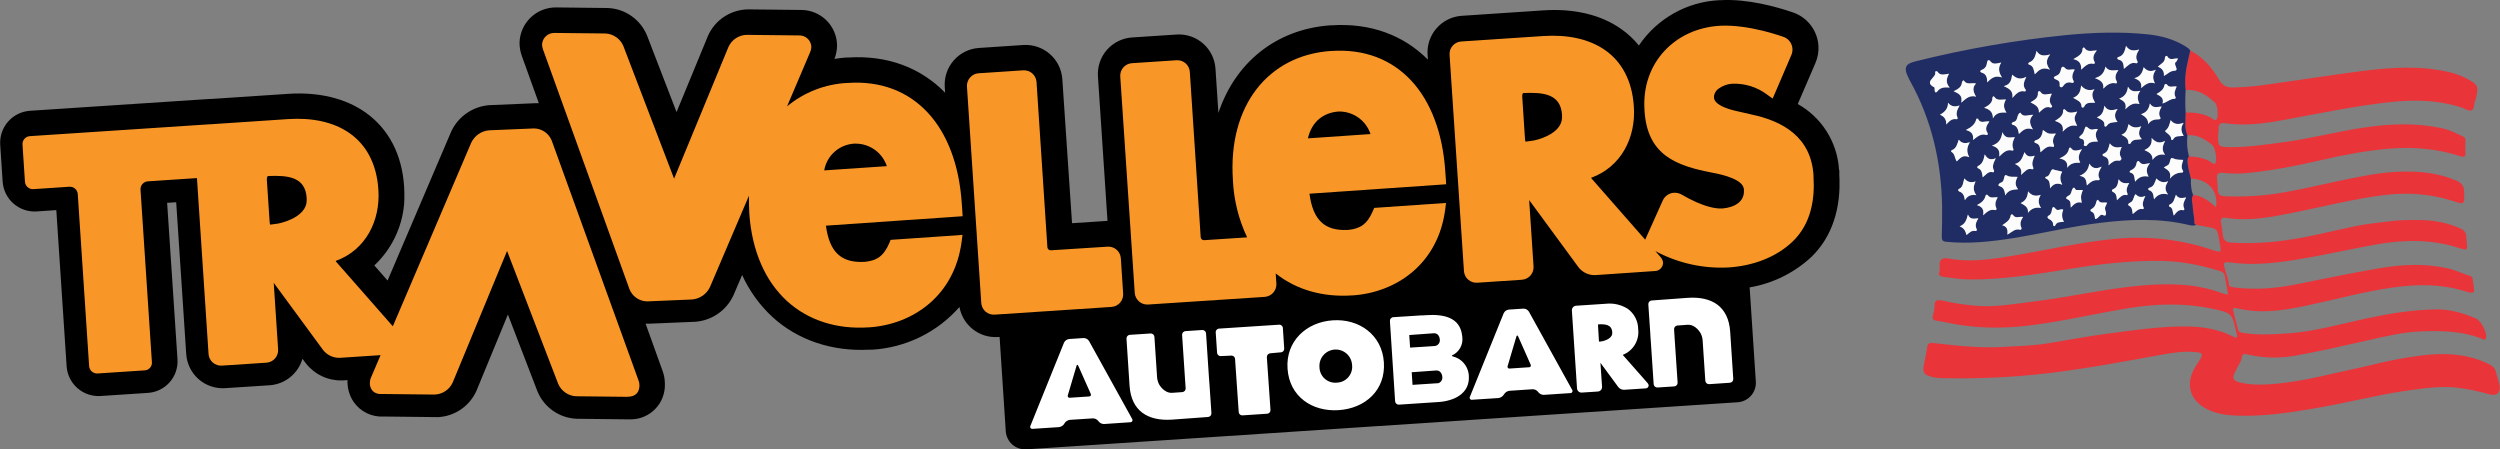 <svg width="690" height="124" viewBox="0 0 690 124" fill="none" xmlns="http://www.w3.org/2000/svg">
<rect x="0" y="0" width="690" height="124" fill="#808080" stroke="none"/>
<g clip-path="url(#clip0_1524_56322)">
<path d="M507.55 46.92V46.58C507.285 42.892 506.107 39.328 504.122 36.209C502.137 33.09 499.408 30.513 496.18 28.71L501.05 17.42C501.702 15.904 501.99 14.257 501.89 12.61C501.751 10.503 500.976 8.488 499.668 6.831C498.359 5.174 496.578 3.953 494.56 3.33C490.44 1.93 482.4 -0.37 474.9 0.05H474.58C470.153 0.257 465.836 1.495 461.972 3.668C458.109 5.84 454.807 8.885 452.33 12.56C450.914 10.803 449.254 9.257 447.4 7.97C441.89 4.09 434.55 2.32 426.14 2.85L403.37 4.37C400.71 4.562 398.234 5.798 396.481 7.808C394.728 9.817 393.84 12.438 394.01 15.1L394.1 16.46C387.41 9.73 378.28 6.28 367.51 6.99H367.12C352.12 8.08 340.88 17.35 336.28 31.17L335.47 18.93C335.293 16.263 334.065 13.775 332.055 12.012C330.045 10.25 327.418 9.357 324.75 9.53L312.42 10.34C309.754 10.522 307.268 11.754 305.508 13.765C303.748 15.776 302.857 18.403 303.03 21.07L305.67 60.96L295.88 61.6L293.2 21.81C293.008 19.148 291.773 16.669 289.764 14.911C287.756 13.153 285.135 12.258 282.47 12.42L270.12 13.24C267.459 13.432 264.982 14.668 263.228 16.677C261.473 18.687 260.582 21.308 260.75 23.97L260.86 25.6C254.19 18.74 245.02 15.2 234.18 15.87H233.99H233.57C232.46 15.95 231.37 16.09 230.31 16.26C230.765 15.092 231.009 13.853 231.03 12.6C231.017 9.988 229.972 7.487 228.124 5.643C226.275 3.798 223.772 2.758 221.16 2.75L206.64 2.59H206.42C204.086 2.628 201.811 3.332 199.863 4.618C197.914 5.904 196.373 7.719 195.42 9.85L186.73 30.93L178.63 9.93L178.55 9.73C177.655 7.577 176.163 5.724 174.249 4.392C172.335 3.059 170.08 2.302 167.75 2.21L153.5 2.05C150.874 2.02 148.341 3.025 146.449 4.848C144.557 6.67 143.458 9.164 143.39 11.79V11.9C143.401 13.122 143.621 14.332 144.04 15.48L148.72 28.48C148.58 28.48 148.45 28.48 148.31 28.48H147.9L135.21 29.02H135.05C132.815 29.191 130.665 29.952 128.82 31.226C126.975 32.499 125.502 34.24 124.55 36.27L106.97 77.43L103.31 73.26C108.046 68.82 110.977 62.788 111.54 56.32C111.7 54.32 111.54 51.53 111.54 51.53C110.97 42.63 107.26 35.53 100.81 30.99C95.26 27.11 87.92 25.35 79.56 25.9L58.49 27.3H58.05L8.22 30.58C5.924 30.75 3.784 31.809 2.258 33.533C0.732 35.258 -0.06 37.51 0.05 39.81L0.73 50.1C0.877 52.429 1.94 54.605 3.686 56.153C5.432 57.701 7.721 58.494 10.05 58.36L15.54 57.99L18.39 101.12C18.557 103.444 19.635 105.608 21.39 107.14C23.146 108.672 25.435 109.448 27.76 109.3L40.76 108.44C41.919 108.377 43.054 108.083 44.099 107.575C45.143 107.067 46.075 106.356 46.841 105.484C47.606 104.611 48.19 103.594 48.557 102.493C48.925 101.391 49.069 100.228 48.98 99.07C48.91 97.99 46.9 67.61 46.13 55.98L48.63 55.82L51.4 97.74C51.58 100.409 52.812 102.898 54.826 104.659C56.84 106.419 59.471 107.308 62.14 107.13L74.47 106.33C76.536 106.177 78.506 105.396 80.114 104.091C81.723 102.786 82.894 101.02 83.47 99.03L84.47 100.34C85.659 101.842 87.182 103.046 88.918 103.855C90.654 104.664 92.555 105.056 94.47 105H94.57L95.91 104.91C95.817 107.038 96.406 109.14 97.59 110.91C98.518 112.254 99.779 113.334 101.25 114.043C102.721 114.753 104.351 115.069 105.98 114.96L120.31 115.12H120.55C120.717 115.13 120.884 115.13 121.05 115.12C123.28 114.979 125.428 114.233 127.266 112.963C129.103 111.692 130.56 109.946 131.48 107.91L140.18 86.81L148.28 107.87L148.36 108.07C149.257 110.221 150.75 112.072 152.663 113.402C154.577 114.733 156.831 115.488 159.16 115.58L173.39 115.74H174.33C176.835 115.669 179.209 114.607 180.931 112.786C182.652 110.965 183.58 108.535 183.51 106.03C183.519 104.768 183.298 103.514 182.86 102.33L178.18 89.33H178.6H179.41L191.79 88.81H191.88C194.123 88.647 196.281 87.888 198.132 86.612C199.983 85.335 201.46 83.588 202.41 81.55L204.83 75.9C206.824 80.291 209.677 84.239 213.22 87.51C220.17 93.87 229.65 97.06 239.95 96.51H240.76C245.348 96.229 249.834 95.043 253.962 93.022C258.089 91 261.776 88.182 264.81 84.73C265.251 87.165 266.569 89.353 268.516 90.881C270.462 92.409 272.901 93.17 275.37 93.02H275.89L277.59 119.02C277.685 120.438 278.339 121.761 279.407 122.698C280.475 123.635 281.872 124.111 283.29 124.02L479.61 111.02C481.028 110.925 482.351 110.272 483.288 109.203C484.225 108.135 484.701 106.738 484.61 105.32L482.9 79.32C489.328 78.229 495.293 75.269 500.05 70.81C505.57 65.4 508.2 57.61 507.65 48.24C507.65 48.13 507.65 48.01 507.65 47.89V47.57C507.65 47.35 507.65 47.13 507.65 46.91" fill="black"/>
<path d="M305.71 68.08L290.08 69.08C289.96 69.092 289.838 69.081 289.722 69.045C289.606 69.01 289.499 68.952 289.406 68.875C289.313 68.798 289.236 68.703 289.18 68.595C289.124 68.488 289.09 68.371 289.08 68.25L286.08 22.63C286.018 21.717 285.598 20.866 284.91 20.262C284.222 19.659 283.323 19.352 282.41 19.41L270.1 20.22C269.186 20.284 268.335 20.707 267.732 21.396C267.128 22.086 266.822 22.986 266.88 23.9L270.83 83.63C270.892 84.542 271.313 85.392 272.001 85.994C272.689 86.596 273.588 86.9 274.5 86.84L306.78 84.71C307.692 84.648 308.542 84.227 309.144 83.539C309.746 82.851 310.05 81.952 309.99 81.04L309.35 71.27C309.288 70.365 308.871 69.521 308.189 68.924C307.506 68.326 306.615 68.022 305.71 68.08Z" fill="#F89728"/>
<path d="M500.53 48.81C500.525 48.757 500.525 48.703 500.53 48.65C500.534 48.607 500.534 48.563 500.53 48.52V48.43C499.88 37.83 492.09 33.43 483.37 31.59L479.3 30.66C476.42 30.01 473.05 28.81 473.05 26.81C473.069 26.317 473.21 25.837 473.459 25.411C473.709 24.985 474.059 24.628 474.48 24.37C475.531 23.63 476.767 23.194 478.05 23.11H478.1C481.56 22.968 484.962 24.028 487.73 26.11L489.25 27.21L489.99 25.5L494.39 15.24C494.611 14.753 494.724 14.225 494.724 13.691C494.723 13.157 494.608 12.629 494.387 12.143C494.165 11.657 493.842 11.224 493.438 10.873C493.035 10.523 492.562 10.262 492.05 10.11C491.99 10.11 482.68 6.67 474.72 7.11C462.37 7.8 453.03 17.32 453.88 30.3C453.873 30.346 453.873 30.393 453.88 30.44C454.6 42.83 462.61 45.73 472.53 47.65C476.02 48.28 481.12 49.65 481.32 52.24C481.298 52.335 481.298 52.434 481.32 52.53C481.51 55.6 478.84 57.21 475.52 57.53C473.23 57.72 470.4 56.77 468.15 55.78C466.821 55.184 465.526 54.517 464.27 53.78C463.587 53.357 462.791 53.155 461.99 53.2C461.32 53.25 460.677 53.482 460.131 53.872C459.584 54.261 459.155 54.793 458.89 55.41L454.07 66.15L442.93 53.45L439.24 49.24C439.18 49.18 439.19 49.12 439.15 49.07C447.44 46.07 451.55 37.96 450.94 29.37C450.48 22.24 447.56 17.02 443.03 13.85C438.5 10.68 432.55 9.52 426.03 9.94L403.3 11.45C402.847 11.479 402.405 11.597 401.998 11.798C401.591 11.998 401.228 12.277 400.929 12.617C400.63 12.958 400.401 13.355 400.255 13.784C400.11 14.214 400.05 14.668 400.08 15.12L404.05 74.81C404.079 75.263 404.197 75.707 404.398 76.114C404.599 76.522 404.879 76.885 405.221 77.184C405.563 77.484 405.96 77.712 406.391 77.858C406.822 78.003 407.276 78.061 407.73 78.03L420.04 77.21C420.953 77.148 421.804 76.728 422.407 76.04C423.011 75.352 423.317 74.453 423.26 73.54L422.05 55.22L435.7 73.81C436.244 74.497 436.942 75.047 437.737 75.415C438.533 75.783 439.404 75.96 440.28 75.93L456.67 74.81C457.279 74.813 457.865 74.577 458.303 74.152C458.74 73.728 458.994 73.149 459.01 72.54C458.958 71.934 458.705 71.364 458.29 70.92L456.88 69.3C463.109 72.645 470.14 74.206 477.2 73.81C483.55 73.37 490.1 71.19 494.89 66.54C499.85 61.69 500.92 55.01 500.53 48.81ZM431.05 33.19C430.22 37.47 423.35 38.78 423.32 38.78C422.53 38.91 421.62 39.03 421.04 39.1C420.956 38.82 420.906 38.532 420.89 38.24L420.13 26.59C420.097 26.32 420.153 26.046 420.29 25.81C420.4 25.67 420.41 25.69 420.4 25.68C425.9 25.45 430.73 25.85 431.12 31.68C431.151 32.184 431.128 32.691 431.05 33.19Z" fill="#F89728"/>
<path d="M265.6 58.27L265.44 56.02C264.02 34.95 252.33 21.64 233.99 22.89H233.83C227.738 23.196 221.91 25.47 217.22 29.37L223.61 14.37C223.81 13.912 223.919 13.419 223.93 12.92C223.897 12.07 223.533 11.267 222.917 10.681C222.301 10.095 221.481 9.772 220.63 9.78L206.1 9.62C205.027 9.64 203.982 9.966 203.087 10.559C202.193 11.152 201.486 11.989 201.05 12.97L186.05 49.31L172.05 12.71C171.635 11.715 170.944 10.859 170.058 10.244C169.172 9.629 168.128 9.281 167.05 9.24L153.05 9.09C152.179 9.062 151.332 9.377 150.689 9.965C150.047 10.554 149.659 11.37 149.61 12.24C149.61 12.701 149.692 13.158 149.85 13.59L173.73 79.81C174.113 80.778 174.77 81.613 175.621 82.212C176.472 82.811 177.48 83.147 178.52 83.18H178.67L190.95 82.66C192.014 82.583 193.039 82.223 193.917 81.619C194.796 81.014 195.498 80.186 195.95 79.22L206.71 54.02C206.71 55.5 206.71 57.02 206.8 58.59C206.8 58.69 206.8 58.77 206.8 58.83C207.53 69.47 211.33 77.71 217.22 83.09C223.11 88.47 231.03 90.93 239.71 90.35H239.88C251.88 89.55 263.5 81.72 265.43 66.53L265.65 64.83L245.8 66.2L245.48 67.02C243.87 70.76 241.98 71.96 238.56 72.28H238.42C232.17 72.55 228.94 69.62 227.95 62.28L265.69 59.68L265.6 58.27ZM185.05 51.03L185.56 50.83L185.05 51.03ZM227.48 47.03C227.825 45.02 228.849 43.189 230.382 41.844C231.914 40.499 233.863 39.721 235.9 39.64H236.2C238.1 39.648 239.95 40.253 241.487 41.37C243.025 42.486 244.173 44.056 244.77 45.86L227.48 47.03Z" fill="#F89728"/>
<path d="M399.05 49.45L398.89 47.2C397.47 26.13 385.78 12.82 367.45 14.07H367.29C350.13 15.24 338.85 29.07 340.29 49.75C340.29 49.86 340.29 49.93 340.29 49.99C340.572 55.37 341.903 60.642 344.21 65.51L332.34 66.29C332.106 66.306 331.874 66.23 331.696 66.076C331.518 65.922 331.408 65.704 331.39 65.47L328.39 19.84C328.361 19.389 328.243 18.948 328.043 18.542C327.843 18.137 327.565 17.774 327.226 17.476C326.886 17.178 326.49 16.95 326.062 16.805C325.634 16.66 325.181 16.6 324.73 16.63L312.41 17.44C311.958 17.469 311.515 17.587 311.108 17.788C310.702 17.988 310.338 18.267 310.039 18.608C309.74 18.948 309.511 19.345 309.366 19.774C309.22 20.204 309.16 20.657 309.19 21.11L313.19 80.84C313.254 81.751 313.676 82.6 314.364 83.201C315.051 83.803 315.949 84.108 316.86 84.05L349.05 81.94C349.964 81.878 350.816 81.458 351.421 80.77C352.026 80.083 352.335 79.184 352.28 78.27L352.09 75.46C357.81 80.02 365.17 82.07 373.17 81.53H373.32C385.32 80.74 396.95 72.9 398.89 57.71L399.1 56.01L379.27 57.38L378.94 58.18C377.33 61.92 375.44 63.12 372.05 63.46H371.88C365.62 63.74 362.39 60.78 361.41 53.46L399.14 50.86L399.05 49.45ZM360.98 38.19C362.07 33.51 365.25 31.12 369.39 30.78C371.341 30.723 373.259 31.297 374.857 32.418C376.455 33.539 377.649 35.146 378.26 37L360.98 38.19Z" fill="#F89728"/>
<path d="M152.28 38.81C151.895 37.845 151.237 37.012 150.386 36.416C149.535 35.819 148.529 35.483 147.49 35.45H147.34L135.05 35.96C133.985 36.038 132.96 36.399 132.081 37.005C131.202 37.612 130.501 38.442 130.05 39.41L108.42 90.06L96.42 76.39L92.72 72.19C92.72 72.13 92.72 72.07 92.65 72.02C100.93 69.02 105.03 60.92 104.43 52.31C103.97 45.17 101.04 39.96 96.52 36.78C92 33.6 86.03 32.44 79.52 32.87L58.23 34.29H58.05L8.21 37.58C7.639 37.626 7.108 37.895 6.734 38.33C6.36 38.764 6.171 39.328 6.21 39.9L6.89 50.2C6.939 50.77 7.209 51.299 7.642 51.673C8.076 52.047 8.639 52.236 9.21 52.2L19.15 51.54C19.721 51.501 20.284 51.69 20.717 52.065C21.149 52.439 21.416 52.969 21.46 53.54L24.6 101.08C24.654 101.648 24.925 102.174 25.357 102.547C25.79 102.92 26.35 103.111 26.92 103.08L39.92 102.22C40.207 102.208 40.488 102.137 40.746 102.012C41.005 101.887 41.235 101.71 41.422 101.493C41.61 101.276 41.751 101.022 41.836 100.748C41.922 100.474 41.95 100.185 41.92 99.9C41.83 98.57 38.78 52.36 38.78 52.36C38.742 51.789 38.93 51.226 39.305 50.793C39.679 50.361 40.209 50.093 40.78 50.05L54.36 49.15L57.56 97.7C57.59 98.153 57.71 98.595 57.911 99.001C58.113 99.407 58.393 99.77 58.734 100.068C59.076 100.366 59.474 100.594 59.903 100.739C60.333 100.883 60.788 100.941 61.24 100.91L73.55 100.1C74.46 100.038 75.309 99.619 75.911 98.933C76.512 98.247 76.818 97.35 76.76 96.44L75.55 78.06L89.2 96.64C89.746 97.325 90.444 97.874 91.239 98.242C92.034 98.61 92.904 98.787 93.78 98.76L105.04 98.02L102.42 104.15C101.57 105.96 102.21 108.95 105.42 108.74L119.95 108.9C121.012 108.866 122.044 108.535 122.927 107.944C123.811 107.354 124.512 106.528 124.95 105.56L139.95 69.26L154.05 105.91C154.469 106.902 155.162 107.754 156.047 108.367C156.932 108.98 157.974 109.328 159.05 109.37L173.05 109.52C175.59 109.52 176.46 108.19 176.49 106.38C176.492 105.915 176.407 105.454 176.24 105.02L152.28 38.81ZM84.58 56.1C83.74 60.39 76.87 61.69 76.84 61.69C76.04 61.82 75.15 61.94 74.56 62.01C74.477 61.727 74.426 61.435 74.41 61.14L73.64 49.5C73.613 49.229 73.672 48.956 73.81 48.72C73.91 48.59 73.92 48.61 73.92 48.59C79.42 48.35 84.25 48.77 84.64 54.59C84.667 55.087 84.647 55.586 84.58 56.08V56.1ZM140.41 67.81L140.92 67.62L140.41 67.81Z" fill="#F89728"/>
<path d="M421.97 86C421.813 85.747 421.593 85.539 421.332 85.395C421.071 85.252 420.778 85.178 420.48 85.18L416.41 85.45C416.113 85.486 415.829 85.596 415.586 85.771C415.343 85.946 415.148 86.179 415.02 86.45L405.72 109.45C405.656 109.548 405.623 109.663 405.625 109.78C405.627 109.897 405.665 110.011 405.733 110.106C405.802 110.201 405.897 110.274 406.007 110.314C406.117 110.354 406.237 110.359 406.35 110.33L413.59 109.86C413.899 109.816 414.194 109.703 414.454 109.53C414.713 109.357 414.931 109.128 415.09 108.86C415.249 108.589 415.467 108.358 415.729 108.184C415.991 108.011 416.289 107.9 416.6 107.86L422.99 107.43C423.294 107.423 423.595 107.491 423.867 107.627C424.139 107.763 424.373 107.963 424.55 108.21C424.726 108.452 424.958 108.649 425.226 108.783C425.494 108.917 425.791 108.984 426.09 108.98L433.34 108.5C433.462 108.516 433.586 108.494 433.695 108.437C433.804 108.38 433.893 108.291 433.95 108.182C434.007 108.073 434.028 107.949 434.012 107.827C433.996 107.705 433.943 107.591 433.86 107.5L421.97 86ZM422.04 101.36L416.63 101.72C416.546 101.733 416.459 101.723 416.379 101.692C416.3 101.661 416.229 101.609 416.176 101.542C416.122 101.475 416.087 101.396 416.074 101.311C416.06 101.227 416.07 101.14 416.1 101.06L418.52 92.89C418.63 92.5 418.86 92.49 419.03 92.89L422.48 100.69C422.514 100.762 422.529 100.841 422.524 100.921C422.519 101 422.493 101.077 422.45 101.144C422.408 101.211 422.348 101.266 422.278 101.304C422.208 101.341 422.13 101.361 422.05 101.36H422.04Z" fill="white"/>
<path d="M333.66 104.03L332.87 92.03C332.864 91.897 332.831 91.766 332.773 91.646C332.716 91.526 332.635 91.418 332.535 91.33C332.435 91.241 332.319 91.174 332.193 91.131C332.066 91.088 331.933 91.07 331.8 91.08L327.2 91.39C327.067 91.397 326.936 91.432 326.816 91.49C326.697 91.549 326.59 91.631 326.502 91.732C326.415 91.832 326.348 91.95 326.306 92.076C326.265 92.203 326.249 92.337 326.26 92.47L327.07 104.68C327.13 105.61 327.24 107.14 327.24 107.14C327.251 107.272 327.235 107.405 327.194 107.531C327.153 107.658 327.088 107.774 327.001 107.875C326.914 107.975 326.809 108.058 326.69 108.117C326.571 108.176 326.442 108.211 326.31 108.22L323.53 108.42C321.24 108.57 319.9 106.07 319.9 106.07C319.604 105.483 319.421 104.845 319.36 104.19L318.62 92.98C318.612 92.848 318.578 92.718 318.52 92.599C318.462 92.48 318.381 92.374 318.282 92.286C318.182 92.199 318.066 92.132 317.94 92.09C317.815 92.047 317.682 92.031 317.55 92.04L311.84 92.41C311.708 92.419 311.58 92.454 311.462 92.512C311.344 92.571 311.239 92.652 311.152 92.752C311.066 92.851 311 92.967 310.959 93.092C310.917 93.217 310.9 93.349 310.91 93.48L311.76 106.48C312.22 113.39 316.76 116.25 323.42 115.82C327.11 115.57 333.42 115.09 333.42 115.09C333.553 115.081 333.683 115.046 333.803 114.986C333.922 114.926 334.028 114.843 334.115 114.741C334.202 114.64 334.267 114.522 334.307 114.394C334.348 114.267 334.362 114.133 334.35 114L333.81 106C333.76 105.48 333.71 104.58 333.66 104.03Z" fill="white"/>
<path d="M477.53 91.55C477.07 84.62 472.53 81.76 465.87 82.2C462.17 82.45 455.87 82.93 455.87 82.93C455.737 82.939 455.606 82.974 455.487 83.034C455.368 83.094 455.261 83.177 455.175 83.279C455.088 83.38 455.023 83.498 454.982 83.626C454.942 83.753 454.927 83.887 454.94 84.02L455.48 92.02C455.48 92.57 455.58 93.47 455.61 94.02L456.41 106.02C456.428 106.284 456.549 106.529 456.748 106.704C456.947 106.878 457.206 106.966 457.47 106.95L462.08 106.65C462.212 106.642 462.342 106.609 462.461 106.55C462.58 106.492 462.686 106.411 462.774 106.312C462.861 106.212 462.928 106.096 462.97 105.971C463.012 105.845 463.029 105.712 463.02 105.58L462.2 93.36L462.05 90.91C462.04 90.779 462.057 90.647 462.098 90.522C462.14 90.397 462.206 90.281 462.292 90.182C462.379 90.082 462.484 90.001 462.602 89.942C462.72 89.884 462.848 89.849 462.98 89.84C462.98 89.84 464.6 89.71 465.75 89.64C468.05 89.48 469.38 92 469.38 92C469.684 92.581 469.868 93.217 469.92 93.87L470.67 105.09C470.677 105.221 470.711 105.35 470.768 105.468C470.826 105.587 470.906 105.693 471.005 105.78C471.103 105.867 471.218 105.934 471.342 105.977C471.467 106.02 471.598 106.038 471.73 106.03L477.44 105.64C477.572 105.632 477.702 105.599 477.821 105.54C477.94 105.482 478.046 105.401 478.134 105.302C478.221 105.202 478.288 105.086 478.33 104.961C478.372 104.835 478.389 104.702 478.38 104.57L477.53 91.55Z" fill="white"/>
<path d="M352.95 89.62L336.54 90.69C336.4 90.689 336.261 90.718 336.133 90.774C336.005 90.831 335.89 90.914 335.795 91.017C335.701 91.121 335.629 91.243 335.586 91.376C335.542 91.51 335.526 91.65 335.54 91.79L335.91 97.28C335.91 97.418 335.938 97.555 335.993 97.682C336.048 97.809 336.129 97.923 336.231 98.017C336.332 98.111 336.452 98.183 336.583 98.228C336.714 98.273 336.852 98.291 336.99 98.28L339.8 98.15C339.938 98.139 340.077 98.157 340.207 98.202C340.338 98.247 340.458 98.319 340.56 98.413C340.661 98.507 340.742 98.621 340.797 98.748C340.852 98.875 340.881 99.012 340.88 99.15L341.88 113.64C341.88 113.778 341.908 113.915 341.963 114.042C342.018 114.169 342.099 114.283 342.201 114.377C342.302 114.471 342.422 114.543 342.553 114.588C342.684 114.633 342.822 114.651 342.96 114.64L349.7 114.19C349.835 114.184 349.968 114.15 350.089 114.092C350.211 114.033 350.319 113.95 350.408 113.848C350.497 113.746 350.564 113.627 350.606 113.499C350.647 113.37 350.662 113.235 350.65 113.1L349.65 98.62C349.642 98.481 349.662 98.341 349.707 98.21C349.753 98.078 349.825 97.956 349.918 97.852C350.011 97.748 350.123 97.664 350.249 97.603C350.375 97.543 350.511 97.508 350.65 97.5L353.44 97.25C353.579 97.251 353.717 97.222 353.845 97.166C353.972 97.11 354.087 97.029 354.181 96.926C354.275 96.823 354.347 96.702 354.392 96.57C354.436 96.438 354.453 96.299 354.44 96.16L354.08 90.66C354.087 90.514 354.062 90.368 354.007 90.232C353.951 90.096 353.866 89.975 353.759 89.876C353.651 89.776 353.522 89.702 353.383 89.658C353.243 89.614 353.095 89.601 352.95 89.62Z" fill="white"/>
<path d="M367.84 88.41C360.53 88.89 354.84 94.19 355.36 101.74C355.87 109.45 362.14 113.68 369.47 113.2C376.8 112.72 382.47 107.69 381.95 99.98C381.45 92.43 375.13 87.91 367.84 88.41ZM368.96 105.61C368.356 105.67 367.746 105.603 367.169 105.413C366.592 105.224 366.061 104.916 365.61 104.509C365.159 104.102 364.798 103.606 364.55 103.052C364.302 102.497 364.173 101.897 364.17 101.29C364.129 100.698 364.206 100.104 364.395 99.542C364.584 98.98 364.882 98.461 365.272 98.014C365.662 97.567 366.137 97.202 366.668 96.939C367.2 96.675 367.778 96.519 368.369 96.48C368.961 96.441 369.555 96.518 370.117 96.709C370.679 96.899 371.197 97.198 371.643 97.589C372.089 97.98 372.453 98.455 372.715 98.987C372.977 99.52 373.132 100.098 373.17 100.69C373.247 101.295 373.197 101.91 373.022 102.494C372.847 103.078 372.552 103.62 372.155 104.083C371.759 104.546 371.27 104.922 370.719 105.185C370.169 105.448 369.57 105.593 368.96 105.61Z" fill="white"/>
<path d="M300.57 94.12C300.412 93.866 300.191 93.657 299.928 93.513C299.665 93.369 299.37 93.296 299.07 93.3L295.07 93.57C294.772 93.606 294.487 93.716 294.242 93.891C293.997 94.066 293.801 94.299 293.67 94.57L284.41 117.49C284.35 117.587 284.321 117.7 284.325 117.813C284.328 117.927 284.366 118.038 284.432 118.13C284.498 118.223 284.59 118.295 284.696 118.335C284.803 118.376 284.919 118.385 285.03 118.36L292.25 117.89C292.556 117.852 292.85 117.747 293.111 117.583C293.372 117.419 293.594 117.199 293.76 116.94V116.88C293.922 116.616 294.139 116.39 294.396 116.217C294.653 116.044 294.944 115.93 295.25 115.88L301.63 115.47C301.931 115.466 302.228 115.535 302.496 115.671C302.764 115.806 302.996 116.005 303.17 116.25C303.345 116.494 303.577 116.693 303.845 116.828C304.113 116.964 304.41 117.033 304.71 117.03L311.94 116.54C312.053 116.549 312.166 116.525 312.266 116.471C312.366 116.418 312.448 116.337 312.503 116.237C312.558 116.138 312.583 116.025 312.575 115.912C312.568 115.799 312.528 115.691 312.46 115.6L300.57 94.12ZM300.64 109.42L295.24 109.78C295.157 109.792 295.072 109.782 294.993 109.751C294.914 109.72 294.845 109.67 294.792 109.604C294.739 109.539 294.703 109.461 294.689 109.378C294.674 109.295 294.682 109.209 294.71 109.13L297.12 100.98C297.22 100.6 297.46 100.58 297.61 100.98L301.06 108.73C301.095 108.802 301.112 108.882 301.108 108.963C301.104 109.043 301.08 109.121 301.039 109.19C300.997 109.258 300.938 109.315 300.869 109.356C300.799 109.396 300.721 109.418 300.64 109.42Z" fill="white"/>
<path d="M405.35 103.19C405.193 102.046 404.695 100.975 403.921 100.117C403.147 99.259 402.133 98.654 401.01 98.38C400.6 98.25 400.76 98.15 400.75 98.1C401.707 97.673 402.5 96.949 403.013 96.036C403.526 95.123 403.732 94.069 403.6 93.03C403.586 92.846 403.563 92.662 403.53 92.48C402.88 87.48 398.24 86.69 393.73 86.98L392.73 87.05H392.21L384.57 87.54C384.434 87.546 384.301 87.58 384.179 87.639C384.056 87.699 383.947 87.782 383.858 87.885C383.769 87.988 383.702 88.108 383.662 88.238C383.621 88.368 383.607 88.505 383.62 88.64L385.05 110.73C385.057 110.864 385.09 110.996 385.148 111.117C385.206 111.238 385.288 111.346 385.389 111.434C385.49 111.523 385.607 111.59 385.735 111.633C385.862 111.675 385.997 111.691 386.13 111.68L395.64 111.05L397.03 110.96C401.24 110.68 405.73 108.68 405.4 103.72C405.403 103.542 405.386 103.364 405.35 103.19ZM388.95 92.47L395.7 91.98C396.75 91.91 397.33 92.73 397.39 93.76C397.434 94.161 397.323 94.564 397.079 94.885C396.836 95.207 396.478 95.424 396.08 95.49L389.19 95.94L388.95 92.47ZM396.76 105.77L389.86 106.22L389.63 102.74L396.39 102.25C397.39 102.19 398 103.02 398.08 104.03C398.133 104.44 398.024 104.854 397.778 105.186C397.532 105.517 397.168 105.741 396.76 105.81V105.77Z" fill="white"/>
<path d="M449.25 99.5L447.91 97.99C447.91 97.99 447.91 97.99 447.91 97.93C449.302 97.386 450.474 96.394 451.24 95.11C452.005 93.826 452.322 92.324 452.14 90.84C452.132 89.751 451.871 88.678 451.376 87.708C450.881 86.737 450.167 85.896 449.29 85.25C447.474 84.096 445.318 83.598 443.18 83.84L435 84.38C434.67 84.403 434.362 84.556 434.145 84.805C433.927 85.055 433.818 85.38 433.84 85.71L435.26 107.21C435.271 107.372 435.314 107.529 435.387 107.674C435.459 107.819 435.56 107.948 435.683 108.054C435.805 108.16 435.948 108.241 436.102 108.292C436.256 108.342 436.418 108.362 436.58 108.35L441.01 108.06C441.172 108.051 441.331 108.01 441.478 107.939C441.624 107.868 441.755 107.769 441.863 107.647C441.971 107.525 442.054 107.383 442.106 107.229C442.159 107.075 442.18 106.912 442.17 106.75L441.72 100.13L446.64 106.82C446.835 107.068 447.087 107.266 447.373 107.398C447.66 107.53 447.974 107.593 448.29 107.58L454.2 107.19C454.307 107.191 454.414 107.171 454.514 107.131C454.614 107.091 454.705 107.032 454.782 106.957C454.86 106.882 454.921 106.792 454.963 106.693C455.006 106.594 455.028 106.488 455.03 106.38C455.015 106.158 454.928 105.947 454.78 105.78L449.25 99.5ZM444.97 92.19C444.67 93.74 442.19 94.19 442.19 94.19L441.37 94.31C441.336 94.206 441.313 94.099 441.3 93.99L441.05 89.81C441.034 89.708 441.059 89.603 441.12 89.52C441.12 89.47 441.12 89.52 441.12 89.52C443.12 89.43 444.83 89.58 444.98 91.69C444.986 91.857 444.983 92.024 444.97 92.19Z" fill="white"/>
</g>
<path d="M604.506 13.957C608.063 15.755 610.547 18.697 612.494 22.047C613.42 23.636 614.55 24.169 616.207 24.145C619.202 24.094 622.191 23.849 625.155 23.411C634.096 22.194 643.008 20.741 651.961 19.602C659.995 18.584 668.056 18.041 676.077 19.935C677.779 20.327 679.421 20.942 680.962 21.766C683.847 23.333 684.135 23.657 683.41 26.98C683.363 27.226 683.284 27.464 683.176 27.69C682.706 28.613 683.071 30.132 682.118 30.477C681.387 30.74 680.281 29.973 679.343 29.668C672.946 27.594 666.399 27.456 659.791 28.169C649.963 29.233 640.293 31.271 630.599 33.057C625.137 34.063 619.689 34.837 614.139 34.013C612.845 33.821 612.282 34.243 612.342 35.562C612.366 36.161 612.231 36.76 612.21 37.36C612.108 40.356 612.303 40.56 615.35 40.605C620.061 40.674 624.699 39.967 629.356 39.379C637.183 38.393 644.815 36.332 652.606 35.184C659.884 34.12 667.211 33.824 674.48 35.517C676.35 35.951 678.004 36.868 679.733 37.632C680.314 37.89 680.515 38.3 680.485 38.93C680.42 39.976 680.413 41.026 680.464 42.073C680.542 43.311 680.129 43.464 678.996 43.098C672.703 41.06 666.201 40.491 659.629 41.021C653.358 41.531 647.185 42.687 641.051 44.099C634.249 45.66 627.408 47.068 620.441 47.73C618.207 47.985 615.951 47.985 613.717 47.73C612.201 47.53 611.721 48.045 611.919 49.492C612.048 50.478 612.069 51.479 612.12 52.489C612.177 53.67 612.815 54.113 613.96 54.158C619.347 54.392 624.743 54.058 630.06 53.16C635.028 52.306 639.918 51.102 644.848 50.083C650.592 48.884 656.315 47.608 662.212 47.386C667.651 47.188 672.958 47.686 678.028 49.885C679.598 50.571 680.126 51.581 680.126 53.217C680.126 56.546 680.221 56.495 677.075 55.486C670.797 53.475 664.388 53.034 657.849 53.861C649.57 54.907 641.498 56.972 633.341 58.617C627.09 59.878 620.798 61.17 614.349 60.115C613.151 59.92 612.833 60.415 613.019 61.514C613.205 62.614 613.387 63.681 613.471 64.772C613.597 66.387 614.505 66.89 616.012 66.98C620.944 67.242 625.89 67.023 630.779 66.327C637.416 65.428 643.877 63.699 650.418 62.35C653.295 61.751 656.228 61.529 659.126 61.128C662.368 60.678 665.568 60.666 668.784 60.756C672.229 60.847 675.626 61.585 678.798 62.932C680.024 63.453 680.791 64.181 680.704 65.599C680.705 65.9 680.733 66.201 680.788 66.498C681.117 69.132 681.06 69.213 678.546 68.403C670.98 65.976 663.306 66.117 655.614 67.504C648.207 68.85 640.859 70.546 633.44 71.73C627.588 72.665 621.661 73.264 615.701 72.467C613.666 72.194 613.564 72.389 614.112 74.42C614.475 75.763 615.074 77.045 615.17 78.457C615.215 79.119 615.653 79.185 616.198 79.263C622.05 80.096 627.842 79.64 633.608 78.499C641.189 77 648.755 75.397 656.381 74.088C662.92 72.961 669.512 72.59 676.074 74.193C678.025 74.669 679.805 75.577 681.708 76.149C682.571 76.41 682.439 77.117 682.544 77.723C683.143 81.198 683.143 81.237 679.742 80.222C673.389 78.322 666.908 78.448 660.483 79.344C652.291 80.485 644.302 82.748 636.212 84.438C629.94 85.759 623.626 86.667 617.238 85.037C616.462 84.836 616.192 85.124 616.372 85.855C616.794 87.545 617.271 89.226 617.684 90.916C617.888 91.719 618.52 91.815 619.183 91.905C623.264 92.531 627.357 92.298 631.435 92.016C638.687 91.519 645.663 89.517 652.71 87.986C659.201 86.577 665.748 85.484 672.404 85.388C676.245 85.334 679.895 86.424 683.404 87.926C684.821 88.525 686.586 92.031 686.122 93.343C685.849 94.117 685.19 93.553 684.776 93.397C679.577 91.417 674.162 91.267 668.7 91.438C663.324 91.602 658.143 92.882 652.941 94.063C646.382 95.546 639.826 97.059 633.197 98.213C628.954 98.947 624.607 98.824 620.411 97.853C619.422 97.628 618.838 97.553 618.706 98.848C618.634 99.549 618.128 100.205 617.807 100.874C617.433 101.632 616.992 102.357 616.66 103.13C616.141 104.329 616.498 105.102 617.837 105.458C620.534 106.177 623.252 106.246 626.006 106.082C632.202 105.71 638.246 104.424 644.284 103.028C647.769 102.222 651.302 101.53 654.772 100.673C659.269 99.539 663.83 98.677 668.43 98.093C674.807 97.32 681.078 97.592 687.009 100.532C687.982 101.014 688.633 101.584 688.878 102.663C689.145 103.825 689.591 104.949 689.84 106.114C690.308 108.329 689.175 109.435 686.991 108.811C684.402 108.072 681.767 107.507 679.104 107.118C674.088 106.408 669.149 107.118 664.208 107.831C655.713 109.078 647.452 111.236 639.052 112.674C631.975 113.89 624.876 114.96 617.651 114.729C614.727 114.637 611.883 114.28 609.234 112.968C604.467 110.603 603.112 106.243 605.704 101.581C606.187 100.715 606.804 99.921 607.301 99.058C608.045 97.775 607.853 97.422 606.402 97.23C602.986 96.777 599.633 97.359 596.298 97.961C585.748 99.861 575.209 101.856 564.553 103.097C555.177 104.157 545.739 104.584 536.305 104.374C535.057 104.381 533.814 104.213 532.613 103.873C531.061 103.394 530.645 102.675 530.932 101.077C531.247 99.309 531.64 97.559 531.924 95.785C532.086 94.77 532.545 94.557 533.542 94.671C539.889 95.39 546.248 96.109 552.651 95.759C556.831 95.531 561.041 95.438 565.168 94.764C570.711 93.865 576.237 92.786 581.813 92.067C589.083 91.12 596.34 90.014 603.706 90.107C608.095 90.164 612.339 90.88 616.291 92.864C616.639 93.038 617.031 93.343 617.382 93.029C617.681 92.753 617.358 92.376 617.289 92.055C616.051 86.323 616.036 86.376 610.49 85.199C602.756 83.56 595.04 83.82 587.291 85.085C578.133 86.583 569.096 88.759 559.882 89.861C552.42 90.76 544.95 90.644 537.552 89.076C536.53 88.861 535.499 88.666 534.462 88.516C533.605 88.393 533.228 88.049 533.464 87.126C533.686 86.26 533.944 85.358 533.917 84.48C533.863 82.682 534.888 82.706 536.131 82.981C539.196 83.673 542.306 84.142 545.439 84.387C550.925 84.836 556.283 83.826 561.677 83.164C571.472 81.966 581.106 79.667 590.952 78.813C598.564 78.154 606.106 78.214 613.399 80.956C613.91 81.107 614.428 81.232 614.951 81.33C614.625 79.449 614.367 77.705 614.005 75.979C613.828 75.14 613.022 74.897 612.303 74.681C607.271 73.165 602.165 72.134 596.877 72.02C588.103 71.832 579.455 72.895 570.822 74.28C561.859 75.712 552.891 77.177 543.772 77.138C541.225 77.138 538.702 76.737 536.182 76.368C535.355 76.248 534.984 75.919 535.235 75.113C535.622 73.896 534.858 72.194 535.991 71.493C536.782 71.004 538.202 71.457 539.326 71.604C544.851 72.317 550.257 71.463 555.684 70.558C564.952 69.009 574.121 66.863 583.491 65.946C592.652 65.012 601.908 66.051 610.634 68.994C610.918 69.09 611.203 69.183 611.491 69.263C612.872 69.653 613.025 69.512 612.797 68.065C612.704 67.466 612.599 66.884 612.497 66.294C611.964 63.097 611.964 63.1 608.776 62.545C607.877 62.392 607.011 62.231 606.127 62.072C605.95 61.907 605.617 61.736 605.626 61.58C605.695 60.034 605.231 58.542 605.186 57.026C605.156 55.968 604.649 54.868 605.276 53.822C607.832 53.972 609.702 55.545 611.637 57.161C612.36 51.953 608.59 49.37 604.67 49.298C604.395 48.099 604.032 46.931 603.873 45.729C603.763 44.878 603.547 43.949 604.131 43.14C606.414 43.341 608.689 43.553 610.613 45.022C610.849 45.202 611.212 45.462 611.479 44.968C611.958 44.069 611.413 40.698 610.58 40.026C608.581 38.396 606.432 37.09 603.688 37.33C602.789 35.286 603.214 33.135 603.196 31.037C605.893 31.061 608.554 31.286 610.87 32.91C611.125 33.09 611.443 33.38 611.754 32.964C612.354 32.17 612.12 29.038 611.299 28.289C609.018 26.192 606.522 24.55 603.208 24.858C603.172 24.418 603.127 23.977 603.103 23.537C602.927 20.25 603.816 17.115 604.506 13.957Z" fill="#E9343A"/>
<path d="M604.506 13.957C603.817 17.115 602.927 20.25 603.128 23.546C603.152 23.986 603.197 24.427 603.233 24.867C603.101 26.925 603.101 28.988 603.233 31.046C603.251 33.144 602.825 35.298 603.724 37.339C603.508 39.287 603.651 41.258 604.147 43.155C603.547 43.964 603.778 44.893 603.889 45.744C604.048 46.943 604.41 48.123 604.686 49.313C604.641 50.853 604.725 52.378 605.285 53.837C604.659 54.883 605.165 55.983 605.195 57.041C605.24 58.557 605.705 60.037 605.636 61.595C605.636 61.751 605.96 61.922 606.136 62.087C605.45 62.365 604.767 62.255 604.081 62.087C596.041 60.178 587.939 60.499 579.83 61.487C571.673 62.467 563.685 64.442 555.579 65.731C549.469 66.704 543.341 67.364 537.13 66.728C536.066 66.618 535.931 66.186 535.931 65.329C535.982 62.536 536.066 59.741 536.018 56.939C535.808 44.689 533.141 33.06 527.145 22.287C527.049 22.113 526.954 21.937 526.864 21.76C525.021 18.164 526.3 17.511 529.063 16.837C542.572 13.482 556.303 11.093 570.151 9.687C577.699 8.947 585.29 8.695 592.862 9.486C596.509 9.876 600.008 10.829 603.164 12.782C603.664 13.112 604.204 13.403 604.506 13.957ZM549.071 33.533C547.893 33.305 546.659 34.27 545.954 32.868C545.874 32.706 545.511 32.667 545.46 32.889C545.139 34.297 544.112 35.127 542.583 35.885C544.237 36.323 544.768 37.162 544.534 38.66C545.76 37.728 546.722 36.796 548.184 37.258C548.573 37.381 548.738 36.958 548.552 36.688C547.77 35.544 548.307 34.606 549.074 33.533H549.071ZM565.851 15.012C564.221 15.482 562.996 15.539 562.085 14.053C561.737 15.575 561.395 16.705 560.107 17.202C559.807 17.31 559.634 17.712 560.077 17.849C561.3 18.23 561.321 19.333 561.608 20.507C562.693 19.351 563.706 18.365 565.785 19.225C564.584 17.628 564.719 16.435 565.854 15.012H565.851ZM578.736 13.912C577.391 13.951 576.144 14.511 575.314 13.205C575.152 12.95 574.79 13.205 574.793 13.454C574.793 14.952 573.639 15.488 572.264 16.306C573.942 16.687 574.526 17.64 574.394 19.21C575.506 18.248 576.351 17.271 577.792 17.592C578.245 17.691 578.212 17.274 578.065 16.992C577.445 15.887 577.894 14.937 578.727 13.912H578.736ZM586.8 12.662C586.431 14.116 586.15 15.341 584.702 15.734C584.199 15.872 584.352 16.378 584.741 16.462C586.06 16.747 586.096 17.81 586.198 19.006C587.285 18.143 588.079 17.049 589.53 17.442C589.928 17.55 590.084 17.166 589.916 16.881C589.272 15.785 589.718 14.82 590.402 13.666C588.948 14.059 587.75 14.152 586.791 12.662H586.8ZM538.107 24.157C536.956 22.875 537.208 21.676 537.936 20.349C536.671 20.516 535.557 20.975 534.768 19.815C534.568 19.515 534.037 19.677 534.124 19.956C534.568 21.379 530.81 22.539 533.867 24.103C534.013 24.178 533.953 24.663 533.974 24.96C534.022 25.661 534.448 25.58 534.721 25.209C535.503 24.151 536.581 24.019 538.107 24.157ZM555.432 27.016C556.565 25.724 557.416 24.918 558.782 25.218C559.082 25.29 559.211 24.918 559.058 24.714C558.252 23.693 558.531 22.65 559.262 21.184C557.584 22.113 556.466 21.61 555.366 20.6C555.127 22.098 554.893 23.345 553.071 23.756C554.453 24.475 555.687 24.957 555.432 27.016ZM561.084 35.706C560.095 34.117 559.963 32.919 561.165 31.696C559.72 31.651 558.426 32.538 557.62 31.097C556.451 31.57 557.161 33.494 555.63 33.686C555.534 33.721 555.449 33.784 555.387 33.866C555.154 34.099 555.208 34.366 555.492 34.432C556.742 34.732 557.021 35.748 557.215 36.985C558.285 36.002 559.151 35.025 561.081 35.709L561.084 35.706ZM572.62 19.225C571.694 18.955 570.733 19.677 569.986 18.829C569.339 18.095 568.953 18.479 568.818 19.204C568.665 19.995 568.371 20.597 567.571 20.9C566.403 21.346 566.9 21.757 567.655 22.038C568.254 22.263 568.524 22.614 568.47 23.261C568.449 23.534 568.386 23.902 568.719 24.049C569.052 24.196 569.3 23.929 569.462 23.702C570.046 22.866 570.801 22.566 571.79 22.839C572.315 22.982 572.483 22.65 572.273 22.281C571.644 21.169 572.072 20.193 572.62 19.216V19.225ZM541.304 28.337C542.655 27.139 543.659 26.201 545.388 26.683C544.609 25.335 544.27 24.187 545.364 23.057C544.166 22.737 542.895 23.537 542.047 22.284C541.876 22.029 541.52 22.476 541.493 22.749C541.37 23.998 540.489 24.591 539.206 25.176C540.522 25.796 541.768 26.279 541.304 28.337ZM562.75 31.094C563.802 30.195 564.548 29.209 565.887 29.662C566.187 29.761 566.561 29.461 566.298 29.14C565.417 28.079 565.737 27.004 566.298 25.877C565.12 25.838 563.99 26.611 563.16 25.353C562.888 24.936 562.429 25.269 562.459 25.637C562.576 27.04 561.56 27.579 560.425 28.25C561.638 28.895 562.834 29.371 562.75 31.094ZM581.1 18.389C580.801 19.971 580.064 21.053 578.2 21.565C579.821 22.164 580.741 22.833 580.504 24.466C581.499 23.447 582.491 22.701 583.926 22.991C584.376 23.084 584.31 22.614 584.172 22.368C583.573 21.301 583.953 20.366 584.672 19.351C583.327 19.375 581.99 19.809 581.1 18.389ZM551.792 43.206C552.99 42.007 553.916 41.18 555.346 41.546C555.63 41.621 555.801 41.411 555.663 41.09C555.187 39.979 555.549 38.942 556.101 37.872C554.821 37.854 553.524 38.471 552.655 36.485C552.394 38.468 551.627 39.574 549.775 40.191C551.465 40.698 552.028 41.519 551.792 43.206ZM573.289 30.797C571.958 31.133 570.837 31.373 569.992 30.276C569.816 30.048 569.408 30.186 569.42 30.438C569.501 31.891 568.428 32.553 567.167 33.371C568.581 33.857 569.648 34.375 569.306 36.344C570.571 34.983 571.703 34.342 573.274 34.762C572.36 32.628 572.36 32.628 573.301 30.797H573.289ZM578.242 28.358C577.538 27.112 577.022 25.946 578.077 24.637C576.579 25.113 575.455 24.861 574.361 23.609C574.277 25.281 573.705 26.404 572.18 27.007C573.304 27.672 574.427 27.972 574.493 29.335C574.517 29.841 575.092 29.77 575.224 29.431C575.806 28.103 576.992 28.412 578.254 28.358H578.242ZM563.853 35.876C563.67 37.201 563.286 38.346 561.851 38.717C561.488 38.81 561.294 39.316 561.803 39.46C563.076 39.793 563.068 40.851 563.169 42.031C564.266 41.069 565.126 40.099 566.564 40.533C566.864 40.626 567.002 40.281 566.888 40.041C566.349 38.891 566.693 37.872 567.43 36.865C565.339 36.985 565.339 36.985 563.853 35.876ZM552.553 21.376C551.54 19.842 551.504 18.605 552.346 17.271C551.049 17.499 550.099 17.939 549.305 16.875C548.894 16.321 548.489 16.702 548.433 17.232C548.328 18.206 547.941 18.91 546.988 19.276C546.389 19.503 546.473 19.911 546.988 20.058C548.187 20.396 548.46 21.31 548.486 22.74C549.646 21.493 550.698 20.729 552.553 21.376ZM547.627 29.767C549.254 30.186 550.066 31.028 550.051 32.667C550.86 31.103 552.205 30.962 553.787 31.076C552.93 29.805 552.888 28.679 553.652 27.48C552.454 27.384 551.228 27.951 550.419 26.713C550.233 26.413 549.91 26.737 549.913 26.953C549.931 28.355 548.981 29.035 547.627 29.758V29.767ZM581.957 45.648C582.967 44.698 583.689 44.204 584.744 44.353C585.242 44.425 585.745 44.012 585.368 43.374C584.831 42.475 585.122 41.6 585.58 40.572C584.25 40.833 583.162 40.767 582.305 39.577C581.954 40.803 581.826 41.938 580.624 42.421C580.121 42.621 580.267 43.02 580.684 43.146C581.733 43.455 582.158 44.171 581.957 45.633V45.648ZM559.711 58.737C560.655 57.538 561.767 57.095 563.334 57.412C562.516 56.172 562.453 55.099 563.241 53.783C561.782 54.269 560.715 54.005 559.744 52.816C559.625 54.392 559.085 55.438 557.707 56.049C558.818 56.696 559.897 57.149 559.711 58.737ZM556.856 48.815C555.699 48.713 554.869 48.992 553.859 48.408C552.909 47.862 553.428 50.074 552.361 50.364C552.169 50.421 551.991 50.518 551.84 50.649C551.567 50.874 551.459 51.248 551.84 51.35C552.969 51.65 553.338 52.504 553.458 53.933C554.321 52.384 555.576 52.336 557.009 52.222C556.032 51.066 556.203 50.023 556.856 48.824V48.815ZM597.213 46.202C598.175 46.868 599.373 47.308 598.891 49.286C599.999 48.006 601.018 47.644 602.172 47.626C602.49 47.626 602.657 47.353 602.496 47.119C601.821 46.139 602.274 45.169 602.561 44.123C601.519 44.078 600.671 44.123 599.694 43.667C598.717 43.212 599.187 45.273 598.196 45.648C597.855 45.813 597.527 46.001 597.213 46.211V46.202ZM543.521 43.395C542.661 41.755 542.877 40.599 543.695 39.256C542.371 39.67 541.406 39.586 540.627 38.546C540.183 39.79 539.976 40.979 538.727 41.441C538.526 41.516 538.427 41.809 538.61 41.917C539.605 42.475 539.461 43.682 540.066 44.536C541.004 43.721 541.678 42.556 543.521 43.395ZM554.051 64.757C555.304 64.044 556.131 63.04 557.485 63.378C557.896 63.483 558.018 63.079 557.887 62.797C557.38 61.727 557.74 60.798 558.357 59.875C557.362 59.66 556.259 60.475 555.552 59.276C555.51 59.228 555.455 59.193 555.394 59.174C555.333 59.155 555.268 59.154 555.206 59.169C555.144 59.185 555.088 59.218 555.043 59.264C554.998 59.309 554.967 59.367 554.953 59.429C554.77 60.732 553.772 61.383 552.601 62.153C554.054 62.536 554.165 63.489 554.051 64.757V64.757ZM598.399 50.02C597.114 50.541 596.071 50.239 595.16 49.247C594.708 50.398 594.501 51.53 593.2 51.83C592.901 51.896 592.751 52.381 593.14 52.495C594.294 52.84 594.318 53.837 594.507 55.003C595.496 53.697 596.604 53.226 598.384 53.658C597.255 52.258 597.677 51.197 598.405 50.02H598.399ZM595.196 25.958C596.275 26.557 597.315 27.04 596.856 28.559C598.139 28.208 598.996 27.232 600.221 27.258C600.449 27.258 600.539 26.959 600.449 26.797C599.886 25.781 600.356 24.849 600.767 23.881C599.778 23.699 598.756 24.37 598.07 23.324C598.023 23.263 597.959 23.218 597.886 23.195C597.813 23.171 597.734 23.17 597.661 23.192C597.587 23.214 597.522 23.257 597.474 23.316C597.425 23.376 597.396 23.448 597.389 23.525C597.183 24.717 596.284 25.305 595.202 25.958H595.196ZM574.146 44.902C573.42 43.601 573.723 42.478 574.637 41.18C573.358 41.507 572.378 41.95 571.611 40.881C571.311 40.479 571.047 40.881 571.011 41.132C570.766 42.355 569.921 43.041 568.395 43.727C570.121 44.027 570.718 44.83 570.553 46.316C571.431 45.016 572.683 44.848 574.152 44.902H574.146ZM593.009 48.743C592.256 47.365 592.331 46.22 593.41 45.049C592.23 45.118 591.244 45.774 590.465 44.632C590.132 44.144 589.739 44.662 589.67 45.049C589.626 45.468 589.465 45.866 589.208 46.2C588.95 46.534 588.605 46.79 588.211 46.94C587.885 47.071 587.522 47.515 588.04 47.662C589.239 47.994 589.05 49.022 589.281 50.152C590.306 48.818 591.474 48.45 593.015 48.743H593.009ZM585.517 37.195C586.5 37.734 587.453 38.142 587.432 39.445C587.432 39.868 587.945 39.763 588.073 39.502C588.673 38.268 589.895 38.636 591.151 38.396C590.033 37.279 590.294 36.17 590.989 34.852C589.572 35.409 588.472 35.256 587.486 34.252C587.15 35.526 586.944 36.685 585.514 37.195H585.517ZM590.513 28.727C589.913 27.384 589.76 26.249 590.743 25.071C589.395 25.224 588.187 25.512 587.321 23.929C587.12 25.649 586.422 26.656 584.894 27.226C586.111 27.843 587.031 28.424 586.59 30.15C587.807 28.966 588.846 28.232 590.51 28.727H590.513ZM547.342 59.426C548.498 58.365 549.332 57.664 550.566 57.976C550.95 58.075 551.141 57.724 550.989 57.418C550.461 56.37 550.827 55.429 551.381 54.437C550.35 54.389 549.341 54.856 548.63 53.879C548.594 53.827 548.543 53.786 548.484 53.762C548.425 53.737 548.36 53.73 548.297 53.741C548.234 53.752 548.176 53.781 548.129 53.824C548.082 53.867 548.048 53.923 548.031 53.984C547.761 55.207 546.931 55.965 545.634 56.6C547.081 57.059 547.656 57.808 547.342 59.426ZM584.469 30.102C582.871 30.504 581.691 30.701 580.816 29.203C580.588 30.719 580.234 31.879 578.718 32.38C579.752 33.012 580.93 33.218 580.816 34.627C580.78 35.016 581.277 35.04 581.457 34.762C582.119 33.725 583.192 33.776 584.433 33.677C583.621 32.544 583.414 31.468 584.469 30.102V30.102ZM593.371 28.559C593.113 29.964 592.535 31.052 590.917 31.511C592.047 32.182 592.958 32.808 592.883 34.27C593.65 33.138 594.681 32.937 595.798 32.925C596.158 32.925 596.443 32.766 596.233 32.403C595.634 31.376 596.05 30.45 596.613 29.407C595.415 29.458 594.228 30.021 593.371 28.559V28.559ZM593.845 38.076C594.045 39.937 593.245 40.755 591.876 41.417C593.107 41.995 594.165 42.529 594.102 44.114C594.962 42.963 595.987 42.439 597.557 42.714C596.601 41.471 596.796 40.371 597.572 38.882C595.99 39.709 594.986 39.319 593.845 38.076V38.076ZM590.953 24.316C592.152 23.279 593.152 22.473 594.765 23.003C594.12 21.73 594.036 20.66 595.034 19.255C593.491 19.914 592.523 19.59 591.663 18.548C591.301 19.995 590.824 21.146 589.074 21.58C590.551 22.14 591.202 22.842 590.953 24.316V24.316ZM579.033 35.703C578.434 35.442 577.957 35.763 577.475 35.781C576.86 35.807 576.474 35.43 576.054 35.082C575.884 34.941 575.659 34.92 575.551 35.127C575.176 35.84 575.209 36.664 574.409 37.279C572.911 38.435 575.134 38.178 575.131 38.819C575.131 39.119 575.284 39.418 575.221 39.67C575.158 39.922 574.976 40.108 575.314 40.239C575.545 40.329 575.839 40.377 575.991 40.134C576.678 39.05 577.789 39.095 579.015 39.077C578.398 37.887 578.101 36.769 579.033 35.694V35.703ZM599.109 33.167C598.777 34.324 598.639 35.265 597.647 36.062C597.198 36.416 599.286 37.096 599.235 38.355C599.233 38.417 599.251 38.478 599.287 38.529C599.323 38.58 599.375 38.617 599.435 38.635C599.494 38.653 599.558 38.651 599.617 38.629C599.675 38.607 599.724 38.566 599.757 38.513C600.356 37.315 601.57 37.668 602.696 37.492C601.971 36.317 601.758 35.235 602.696 33.896C601.138 34.447 600.035 34.336 599.098 33.159L599.109 33.167ZM601.138 16.156C599.996 16.043 598.864 16.86 598.169 15.524C598.025 15.245 597.527 15.572 597.539 15.854C597.596 17.193 596.407 17.586 595.58 18.404C596.754 18.856 597.378 19.629 597.246 20.957C598.303 20.438 598.849 19.617 600.083 19.533C601.761 19.42 599.589 17.765 600.608 17.046C600.812 16.884 600.898 16.546 601.126 16.147L601.138 16.156ZM580.049 45.981C578.535 46.715 577.487 46.526 576.645 45.151C576.378 46.754 575.731 47.794 573.948 48.537C575.86 48.791 575.764 49.999 575.97 51.179C576.92 50.251 577.822 49.579 579.078 49.744C579.401 49.786 579.569 49.517 579.434 49.277C578.85 48.216 579.336 47.293 580.049 45.981ZM547.791 42.615C547.492 44.141 547.171 45.217 546.011 45.771C545.745 45.897 545.544 46.28 545.957 46.442C547.051 46.874 547.042 47.898 547.225 48.941C548.145 48.213 548.723 47.194 549.982 47.536C550.044 47.552 550.11 47.548 550.17 47.526C550.231 47.504 550.283 47.463 550.32 47.411C550.357 47.358 550.377 47.295 550.378 47.231C550.378 47.167 550.359 47.104 550.323 47.05C549.724 45.921 550.242 44.908 550.839 43.664C549.49 44.237 548.579 44 547.791 42.615ZM540.842 29.113C539.434 29.578 538.49 29.389 537.651 28.37C537.675 29.952 536.83 30.896 535.437 31.666C536.749 32.212 537.208 33.084 537.166 34.363C537.984 33.464 538.721 32.673 539.982 32.904C540.327 32.967 540.351 32.604 540.246 32.386C539.758 31.316 540.144 30.366 540.842 29.113ZM545.262 50.089C543.824 50.568 542.943 50.173 542.173 49.247C541.759 50.38 541.897 51.62 540.675 52.162C540.324 52.318 540.486 52.762 540.779 52.864C541.861 53.232 542.155 54.098 542.317 55.261C543.027 54.062 544.013 53.616 545.466 53.876C544.555 52.6 544.561 51.503 545.262 50.074V50.089ZM557.803 48.291C558.911 47.332 559.562 46.313 560.88 46.718C561.219 46.823 561.264 46.418 561.162 46.211C560.637 45.142 561.078 44.144 561.581 42.975C560.332 43.356 559.409 43.317 558.777 41.995C558.177 43.461 557.878 44.815 556.125 45.249C557.485 45.921 558.141 46.661 557.803 48.282V48.291ZM571.524 57.307C572.483 56.25 573.322 55.572 574.562 55.956C574.247 54.158 574.247 54.158 574.862 52.456C574.262 52.456 573.69 52.438 573.103 52.456C572.701 52.474 572.548 51.102 571.967 52.252C571.7 52.777 571.7 53.433 571.209 53.846C571.042 53.956 570.869 54.056 570.691 54.146C570.286 54.401 570.04 54.781 570.613 55.009C571.587 55.396 571.482 56.205 571.524 57.298V57.307ZM581.568 55.986C580.744 55.686 579.71 56.358 579.126 55.258C578.967 54.958 578.649 55.417 578.595 55.677C578.419 56.543 578.08 57.268 577.241 57.7C576.917 57.865 576.866 58.26 577.211 58.398C578.164 58.782 578.11 59.663 578.248 60.448C579.078 60.367 579.285 59.606 579.869 59.318C580.345 59.084 581.169 60.076 581.262 58.974C581.313 58.374 580.792 57.775 581.056 57.098C581.202 56.723 581.382 56.376 581.568 55.977V55.986ZM569.192 50.991C568.398 49.492 568.593 48.447 569.159 47.395C568.332 47.095 567.532 47.071 566.762 46.778C565.821 46.412 566.022 48.722 564.629 48.797C564.464 48.797 564.443 49.187 564.656 49.268C565.746 49.693 565.743 50.694 565.806 51.965C566.72 50.799 567.61 50.346 569.192 50.982V50.991ZM569.492 57.904C568.782 57.454 568.06 58.368 567.463 57.739C567.023 57.274 566.618 56.66 566.364 57.835C566.229 58.464 566.199 59.117 565.522 59.474C565.192 59.648 564.949 59.908 565.3 60.292C565.37 60.362 565.452 60.419 565.543 60.46C566.202 60.78 566.681 61.197 566.681 62.027C566.681 62.401 567.104 62.593 567.254 62.234C567.709 61.14 568.704 61.335 569.675 61.221C569.366 60.728 569.185 60.165 569.15 59.584C569.114 59.003 569.225 58.422 569.471 57.895L569.492 57.904ZM587.672 50.529C586.512 50.664 585.505 50.637 584.756 49.474C584.534 50.73 584.406 51.782 583.225 52.222C582.791 52.387 582.785 52.822 583.207 52.992C584.106 53.385 584.217 54.191 584.28 55.267C585.179 54.47 585.778 53.574 586.947 53.855C587.27 53.933 587.246 53.538 587.147 53.313C586.707 52.324 587.114 51.473 587.66 50.52L587.672 50.529ZM588.643 59.081C589.557 58.389 590.204 57.46 591.39 57.715C591.606 57.76 591.747 57.502 591.648 57.307C591.121 56.247 591.582 55.276 592.131 54.08C590.896 54.638 590.102 54.341 589.434 53.583C588.754 54.26 588.99 55.539 587.888 55.944C587.798 55.987 587.713 56.041 587.636 56.103C587.291 56.325 587.303 56.648 587.615 56.795C588.517 57.239 588.481 58.108 588.631 59.072L588.643 59.081ZM599.996 59.498C600.725 58.581 601.333 57.736 602.532 58.027C602.873 58.108 602.942 57.751 602.831 57.526C602.316 56.465 602.831 55.554 603.386 54.509C602.25 54.676 601.246 54.961 600.572 53.763C600.107 54.862 600.035 56.01 598.873 56.459C598.639 56.546 598.537 56.957 598.816 57.059C599.841 57.433 599.529 58.461 599.984 59.489L599.996 59.498ZM546.02 60.256C544.882 60.31 543.782 60.75 543.147 59.225C542.763 60.723 542.407 61.889 540.872 62.482C542.164 62.959 542.496 63.867 542.763 64.88C543.539 64.259 544.127 63.525 545.19 63.768C545.568 63.852 545.691 63.495 545.529 63.169C545.032 62.15 545.421 61.257 546.02 60.256Z" fill="#202D65"/>
<path d="M549.073 33.533C548.306 34.606 547.77 35.544 548.552 36.676C548.738 36.94 548.573 37.369 548.183 37.246C546.721 36.784 545.759 37.716 544.534 38.648C544.767 37.15 544.234 36.323 542.586 35.87C544.114 35.127 545.142 34.297 545.463 32.874C545.514 32.652 545.876 32.691 545.957 32.853C546.661 34.27 547.896 33.305 549.073 33.533Z" fill="#FCFCFC"/>
<path d="M565.854 15.012C564.718 16.435 564.583 17.628 565.788 19.225C563.711 18.365 562.695 19.351 561.611 20.507C561.311 19.333 561.311 18.23 560.079 17.849C559.636 17.712 559.825 17.31 560.109 17.202C561.398 16.705 561.74 15.575 562.087 14.053C562.998 15.539 564.224 15.482 565.854 15.012Z" fill="#FCFCFC"/>
<path d="M578.727 13.912C577.894 14.937 577.445 15.884 578.056 17.004C578.203 17.274 578.236 17.691 577.783 17.604C576.342 17.283 575.497 18.26 574.385 19.222C574.517 17.652 573.933 16.699 572.255 16.318C573.63 15.5 574.796 14.952 574.784 13.466C574.784 13.229 575.144 12.962 575.305 13.217C576.135 14.499 577.382 13.951 578.727 13.912Z" fill="#FCFCFC"/>
<path d="M586.79 12.662C587.746 14.161 588.954 14.059 590.404 13.666C589.721 14.82 589.275 15.785 589.919 16.881C590.087 17.166 589.919 17.55 589.532 17.442C588.082 17.049 587.288 18.143 586.2 19.006C586.098 17.807 586.062 16.747 584.744 16.462C584.354 16.378 584.202 15.863 584.705 15.734C586.14 15.341 586.422 14.116 586.79 12.662Z" fill="#FCFCFC"/>
<path d="M538.107 24.157C536.581 24.019 535.503 24.157 534.721 25.209C534.448 25.58 534.022 25.661 533.974 24.96C533.953 24.66 534.013 24.178 533.867 24.103C530.816 22.539 534.568 21.379 534.112 19.956C534.025 19.677 534.556 19.518 534.757 19.815C535.545 20.975 536.659 20.516 537.924 20.348C537.199 21.676 536.956 22.875 538.107 24.157Z" fill="#FCFCFC"/>
<path d="M555.433 27.016C555.672 24.957 554.453 24.475 553.068 23.767C554.89 23.357 555.124 22.098 555.364 20.612C556.466 21.622 557.584 22.11 559.259 21.196C558.528 22.662 558.249 23.704 559.055 24.726C559.208 24.918 559.094 25.302 558.78 25.23C557.416 24.918 556.565 25.724 555.433 27.016Z" fill="#FCFCFC"/>
<path d="M561.081 35.709C559.148 35.025 558.282 36.008 557.215 36.97C557.021 35.733 556.742 34.711 555.492 34.417C555.193 34.351 555.154 34.084 555.388 33.851C555.45 33.772 555.533 33.713 555.627 33.68C557.158 33.479 556.448 31.564 557.617 31.091C558.423 32.541 559.714 31.654 561.162 31.69C559.963 32.922 560.095 34.12 561.081 35.709Z" fill="#FCFCFC"/>
<path d="M572.62 19.216C572.072 20.193 571.644 21.169 572.273 22.272C572.483 22.641 572.315 22.973 571.79 22.83C570.802 22.557 570.046 22.857 569.462 23.693C569.3 23.92 569.052 24.19 568.719 24.04C568.386 23.89 568.449 23.525 568.47 23.252C568.524 22.605 568.267 22.254 567.655 22.029C566.9 21.748 566.403 21.337 567.571 20.891C568.371 20.591 568.665 19.992 568.818 19.195C568.953 18.47 569.339 18.086 569.987 18.82C570.733 19.668 571.695 18.946 572.62 19.216Z" fill="#FCFCFC"/>
<path d="M541.304 28.337C541.768 26.279 540.522 25.796 539.206 25.179C540.504 24.579 541.385 23.998 541.507 22.749C541.534 22.476 541.891 22.029 542.062 22.284C542.91 23.537 544.18 22.737 545.379 23.057C544.27 24.187 544.6 25.335 545.388 26.674C543.659 26.201 542.655 27.13 541.304 28.337Z" fill="#FCFCFC"/>
<path d="M562.75 31.094C562.834 29.383 561.638 28.895 560.422 28.25C561.552 27.579 562.573 27.052 562.457 25.637C562.427 25.269 562.885 24.936 563.158 25.353C563.988 26.611 565.117 25.838 566.295 25.877C565.738 27.004 565.417 28.079 566.295 29.14C566.562 29.461 566.175 29.761 565.876 29.671C564.542 29.209 563.802 30.195 562.75 31.094Z" fill="#FCFCFC"/>
<path d="M581.1 18.389C581.999 19.809 583.326 19.375 584.672 19.351C583.953 20.366 583.581 21.301 584.171 22.368C584.309 22.614 584.375 23.084 583.926 22.991C582.49 22.692 581.498 23.447 580.504 24.466C580.74 22.833 579.82 22.17 578.199 21.565C580.063 21.053 580.797 19.971 581.1 18.389Z" fill="#FCFCFC"/>
<path d="M551.791 43.206C552.016 41.519 551.452 40.698 549.774 40.191C551.626 39.574 552.393 38.468 552.654 36.485C553.523 38.486 554.821 37.854 556.1 37.872C555.549 38.942 555.201 39.97 555.663 41.09C555.8 41.411 555.63 41.621 555.345 41.546C553.928 41.18 552.99 42.016 551.791 43.206Z" fill="#FCFCFC"/>
<path d="M573.301 30.797C572.36 32.628 572.36 32.628 573.277 34.762C571.722 34.342 570.58 34.983 569.309 36.344C569.651 34.375 568.584 33.857 567.17 33.371C568.431 32.553 569.504 31.891 569.423 30.438C569.423 30.186 569.819 30.048 569.996 30.276C570.85 31.373 571.97 31.133 573.301 30.797Z" fill="#FCFCFC"/>
<path d="M578.253 28.358C576.992 28.412 575.805 28.103 575.236 29.431C575.092 29.77 574.529 29.841 574.505 29.335C574.439 27.972 573.306 27.672 572.191 27.007C573.717 26.407 574.289 25.281 574.373 23.609C575.467 24.861 576.593 25.107 578.089 24.636C577.034 25.946 577.561 27.112 578.253 28.358Z" fill="#FCFCFC"/>
<path d="M563.852 35.876C565.35 36.985 565.35 36.985 567.43 36.868C566.693 37.875 566.348 38.894 566.888 40.044C567.001 40.284 566.87 40.629 566.564 40.536C565.126 40.098 564.266 41.069 563.169 42.034C563.067 40.853 563.076 39.796 561.802 39.463C561.293 39.328 561.503 38.813 561.85 38.72C563.286 38.36 563.669 37.201 563.852 35.876Z" fill="#FCFCFC"/>
<path d="M552.552 21.376C550.697 20.729 549.646 21.493 548.483 22.74C548.453 21.31 548.183 20.396 546.985 20.058C546.475 19.911 546.403 19.503 546.985 19.276C547.938 18.91 548.324 18.206 548.429 17.232C548.486 16.702 548.89 16.333 549.301 16.875C550.095 17.939 551.045 17.499 552.342 17.271C551.491 18.605 551.539 19.842 552.552 21.376Z" fill="#FCFCFC"/>
<path d="M547.626 29.758C548.98 29.035 549.93 28.355 549.912 26.956C549.912 26.74 550.233 26.428 550.419 26.716C551.228 27.954 552.465 27.387 553.652 27.483C552.888 28.682 552.93 29.797 553.787 31.079C552.205 30.965 550.859 31.106 550.05 32.67C550.065 31.019 549.253 30.177 547.626 29.758Z" fill="#FCFCFC"/>
<path d="M581.957 45.633C582.158 44.171 581.733 43.467 580.684 43.131C580.267 42.996 580.121 42.606 580.624 42.406C581.823 41.923 581.954 40.788 582.305 39.562C583.162 40.761 584.25 40.818 585.58 40.557C585.122 41.585 584.831 42.448 585.367 43.359C585.745 43.997 585.242 44.41 584.744 44.339C583.689 44.189 582.955 44.683 581.957 45.633Z" fill="#FCFCFC"/>
<path d="M559.712 58.737C559.897 57.14 558.813 56.687 557.707 56.04C559.085 55.441 559.625 54.383 559.745 52.807C560.716 54.005 561.782 54.26 563.242 53.775C562.453 55.09 562.516 56.172 563.334 57.403C561.767 57.104 560.656 57.556 559.712 58.737Z" fill="#FCFCFC"/>
<path d="M556.856 48.824C556.203 50.023 556.032 51.066 556.991 52.231C555.558 52.345 554.294 52.393 553.44 53.942C553.308 52.513 552.951 51.668 551.822 51.359C551.441 51.254 551.549 50.883 551.822 50.658C551.973 50.527 552.151 50.43 552.343 50.373C553.419 50.074 552.901 47.871 553.841 48.417C554.869 49.001 555.687 48.722 556.856 48.824Z" fill="#FCFCFC"/>
<path d="M597.213 46.211C597.53 46.005 597.86 45.821 598.202 45.66C599.188 45.285 598.735 43.224 599.7 43.679C600.665 44.135 601.525 44.09 602.568 44.135C602.268 45.178 601.828 46.148 602.502 47.131C602.664 47.365 602.502 47.632 602.178 47.638C601.024 47.656 600.006 48.018 598.897 49.298C599.373 47.317 598.175 46.877 597.213 46.211Z" fill="#FCFCFC"/>
<path d="M543.521 43.395C541.678 42.559 540.989 43.721 540.066 44.536C539.467 43.682 539.605 42.475 538.61 41.917C538.421 41.809 538.526 41.516 538.727 41.441C539.976 40.979 540.183 39.79 540.626 38.546C541.405 39.586 542.37 39.67 543.695 39.256C542.877 40.599 542.661 41.755 543.521 43.395Z" fill="#FCFCFC"/>
<path d="M554.051 64.757C554.165 63.489 554.051 62.536 552.606 62.168C553.778 61.398 554.776 60.747 554.959 59.444C554.973 59.382 555.004 59.324 555.049 59.279C555.093 59.233 555.15 59.2 555.212 59.184C555.274 59.169 555.339 59.17 555.4 59.189C555.461 59.208 555.516 59.243 555.558 59.291C556.268 60.463 557.356 59.66 558.363 59.89C557.745 60.813 557.386 61.742 557.892 62.812C558.024 63.085 557.892 63.498 557.491 63.393C556.13 63.04 555.303 64.044 554.051 64.757Z" fill="#FCFCFC"/>
<path d="M598.406 50.02C597.677 51.197 597.255 52.258 598.391 53.658C596.62 53.226 595.502 53.697 594.513 55.003C594.324 53.837 594.3 52.84 593.147 52.495C592.757 52.381 592.922 51.896 593.207 51.83C594.507 51.53 594.705 50.397 595.166 49.247C596.077 50.239 597.12 50.541 598.406 50.02Z" fill="#FCFCFC"/>
<path d="M595.202 25.958C596.284 25.305 597.183 24.717 597.384 23.525C597.39 23.448 597.419 23.376 597.468 23.316C597.516 23.257 597.582 23.213 597.655 23.192C597.729 23.17 597.807 23.171 597.88 23.195C597.953 23.218 598.017 23.263 598.064 23.324C598.762 24.37 599.784 23.698 600.761 23.881C600.35 24.849 599.88 25.781 600.443 26.797C600.533 26.959 600.443 27.264 600.215 27.258C598.99 27.231 598.133 28.208 596.85 28.559C597.321 27.04 596.281 26.545 595.202 25.958Z" fill="#FCFCFC"/>
<path d="M574.152 44.902C572.683 44.848 571.431 45.016 570.556 46.331C570.721 44.833 570.124 44.036 568.398 43.742C569.924 43.056 570.769 42.37 571.014 41.147C571.062 40.895 571.338 40.494 571.614 40.895C572.381 41.95 573.361 41.495 574.64 41.195C573.729 42.478 573.427 43.601 574.152 44.902Z" fill="#FCFCFC"/>
<path d="M593.014 48.743C591.474 48.444 590.318 48.818 589.287 50.152C589.056 49.022 589.236 47.994 588.046 47.662C587.528 47.515 587.89 47.062 588.217 46.94C588.611 46.79 588.956 46.534 589.214 46.2C589.471 45.866 589.631 45.468 589.676 45.049C589.745 44.662 590.138 44.15 590.47 44.632C591.25 45.774 592.235 45.118 593.416 45.049C592.337 46.22 592.262 47.365 593.014 48.743Z" fill="#FCFCFC"/>
<path d="M585.514 37.195C586.943 36.685 587.159 35.526 587.482 34.258C588.468 35.256 589.58 35.409 590.985 34.858C590.29 36.176 590.029 37.285 591.147 38.402C589.892 38.642 588.672 38.274 588.07 39.508C587.941 39.769 587.419 39.874 587.428 39.451C587.449 38.142 586.497 37.734 585.514 37.195Z" fill="#FCFCFC"/>
<path d="M590.509 28.727C588.846 28.232 587.812 28.966 586.587 30.153C587.027 28.43 586.107 27.846 584.891 27.228C586.425 26.656 587.117 25.649 587.318 23.932C588.184 25.514 589.391 25.227 590.74 25.074C589.757 26.249 589.901 27.384 590.509 28.727Z" fill="#FCFCFC"/>
<path d="M547.342 59.426C547.642 57.808 547.081 57.059 545.628 56.6C546.931 55.965 547.761 55.207 548.025 53.984C548.042 53.923 548.076 53.867 548.123 53.824C548.17 53.781 548.228 53.752 548.291 53.741C548.354 53.73 548.419 53.737 548.478 53.762C548.537 53.786 548.588 53.827 548.624 53.879C549.335 54.856 550.344 54.389 551.375 54.437C550.821 55.429 550.455 56.37 550.983 57.418C551.136 57.718 550.944 58.075 550.56 57.976C549.332 57.664 548.496 58.365 547.342 59.426Z" fill="#FCFCFC"/>
<path d="M584.468 30.102C583.413 31.471 583.62 32.544 584.435 33.662C583.194 33.761 582.122 33.71 581.46 34.747C581.28 35.025 580.782 35.001 580.818 34.612C580.944 33.203 579.766 32.997 578.721 32.364C580.219 31.864 580.576 30.704 580.818 29.188C581.69 30.698 582.871 30.504 584.468 30.102Z" fill="#FCFCFC"/>
<path d="M593.371 28.559C594.228 30.021 595.415 29.458 596.613 29.41C596.05 30.45 595.633 31.376 596.233 32.406C596.443 32.769 596.158 32.925 595.798 32.928C594.687 32.928 593.65 33.141 592.883 34.273C592.958 32.811 592.047 32.176 590.917 31.514C592.544 31.052 593.113 29.97 593.371 28.559Z" fill="#FCFCFC"/>
<path d="M593.845 38.076C594.986 39.319 595.99 39.709 597.572 38.876C596.796 40.374 596.601 41.465 597.557 42.708C595.987 42.433 594.962 42.957 594.102 44.108C594.165 42.529 593.108 41.995 591.876 41.411C593.251 40.758 594.042 39.937 593.845 38.076Z" fill="#FCFCFC"/>
<path d="M590.953 24.316C591.202 22.841 590.551 22.14 589.074 21.58C590.824 21.145 591.301 19.995 591.663 18.547C592.523 19.59 593.491 19.914 595.034 19.255C594.036 20.66 594.12 21.73 594.765 23.003C593.143 22.479 592.14 23.279 590.953 24.316Z" fill="#FCFCFC"/>
<path d="M579.033 35.694C578.101 36.769 578.398 37.887 579.015 39.068C577.793 39.086 576.678 39.041 575.992 40.125C575.839 40.368 575.545 40.32 575.314 40.23C574.976 40.098 575.165 39.898 575.222 39.661C575.278 39.424 575.129 39.095 575.132 38.81C575.132 38.154 572.905 38.426 574.41 37.27C575.21 36.67 575.177 35.831 575.551 35.118C575.659 34.911 575.884 34.932 576.055 35.073C576.474 35.421 576.861 35.798 577.475 35.772C577.957 35.754 578.419 35.433 579.033 35.694Z" fill="#FCFCFC"/>
<path d="M599.098 33.158C600.024 34.336 601.138 34.447 602.694 33.899C601.759 35.226 601.971 36.296 602.694 37.495C601.567 37.671 600.362 37.309 599.754 38.516C599.721 38.569 599.672 38.61 599.614 38.632C599.556 38.654 599.492 38.656 599.432 38.638C599.372 38.62 599.32 38.583 599.284 38.532C599.248 38.481 599.23 38.42 599.233 38.357C599.284 37.099 597.195 36.419 597.644 36.065C598.627 35.271 598.765 34.315 599.098 33.158Z" fill="#FCFCFC"/>
<path d="M601.126 16.147C600.898 16.546 600.826 16.884 600.596 17.046C599.577 17.765 601.749 19.419 600.071 19.533C598.837 19.617 598.291 20.432 597.233 20.957C597.359 19.629 596.742 18.859 595.567 18.404C596.394 17.586 597.584 17.205 597.527 15.854C597.527 15.572 598.013 15.254 598.156 15.524C598.852 16.852 599.984 16.034 601.126 16.147Z" fill="#FCFCFC"/>
<path d="M580.049 45.981C579.336 47.293 578.85 48.216 579.449 49.277C579.584 49.517 579.417 49.786 579.093 49.744C577.837 49.579 576.935 50.251 575.986 51.179C575.779 49.999 575.875 48.782 573.963 48.537C575.74 47.794 576.387 46.739 576.66 45.151C577.487 46.526 578.536 46.715 580.049 45.981Z" fill="#FCFCFC"/>
<path d="M547.791 42.615C548.579 44 549.49 44.237 550.838 43.667C550.239 44.911 549.718 45.924 550.323 47.053C550.356 47.106 550.374 47.167 550.373 47.229C550.372 47.291 550.353 47.352 550.318 47.403C550.282 47.455 550.233 47.495 550.175 47.518C550.118 47.542 550.054 47.548 549.993 47.536C548.741 47.194 548.157 48.213 547.237 48.941C547.054 47.898 547.063 46.873 545.969 46.442C545.556 46.28 545.756 45.897 546.023 45.771C547.171 45.216 547.491 44.141 547.791 42.615Z" fill="#FCFCFC"/>
<path d="M540.842 29.113C540.144 30.366 539.758 31.316 540.243 32.377C540.348 32.604 540.324 32.958 539.979 32.895C538.718 32.664 537.981 33.467 537.163 34.354C537.205 33.078 536.746 32.206 535.434 31.657C536.827 30.893 537.672 29.949 537.648 28.361C538.49 29.389 539.434 29.578 540.842 29.113Z" fill="#FCFCFC"/>
<path d="M545.262 50.074C544.561 51.503 544.555 52.6 545.457 53.867C544.004 53.607 543.018 54.056 542.308 55.252C542.146 54.083 541.852 53.217 540.771 52.855C540.471 52.753 540.315 52.309 540.666 52.153C541.897 51.611 541.759 50.37 542.164 49.238C542.943 50.158 543.824 50.553 545.262 50.074Z" fill="#FCFCFC"/>
<path d="M557.802 48.282C558.141 46.661 557.481 45.921 556.124 45.24C557.871 44.806 558.168 43.443 558.776 41.986C559.408 43.308 560.331 43.347 561.581 42.966C561.077 44.135 560.637 45.133 561.161 46.202C561.263 46.409 561.218 46.802 560.879 46.709C559.561 46.304 558.911 47.323 557.802 48.282Z" fill="#FCFCFC"/>
<path d="M571.524 57.298C571.482 56.205 571.587 55.396 570.604 55C570.031 54.772 570.277 54.401 570.682 54.137C570.86 54.047 571.033 53.947 571.2 53.837C571.691 53.424 571.691 52.768 571.958 52.243C572.539 51.093 572.692 52.465 573.094 52.447C573.693 52.426 574.268 52.447 574.853 52.447C574.253 54.146 574.253 54.146 574.553 55.947C573.316 55.563 572.482 56.241 571.524 57.298Z" fill="#FCFCFC"/>
<path d="M581.568 55.977C581.382 56.376 581.203 56.723 581.056 57.089C580.792 57.754 581.314 58.365 581.263 58.965C581.17 60.067 580.346 59.075 579.869 59.309C579.285 59.609 579.078 60.358 578.248 60.439C578.125 59.654 578.164 58.773 577.211 58.389C576.867 58.251 576.912 57.856 577.241 57.691C578.08 57.259 578.419 56.534 578.596 55.668C578.65 55.408 578.967 54.946 579.126 55.249C579.71 56.34 580.744 55.683 581.568 55.977Z" fill="#FCFCFC"/>
<path d="M569.192 50.982C567.61 50.346 566.72 50.799 565.821 51.971C565.758 50.694 565.761 49.693 564.671 49.274C564.458 49.193 564.479 48.812 564.644 48.803C566.037 48.728 565.842 46.406 566.777 46.784C567.532 47.083 568.332 47.113 569.174 47.401C568.572 48.438 568.398 49.477 569.192 50.982Z" fill="#FCFCFC"/>
<path d="M569.47 57.895C569.222 58.419 569.109 58.997 569.141 59.576C569.173 60.156 569.349 60.718 569.653 61.212C568.682 61.329 567.687 61.131 567.232 62.225C567.082 62.584 566.663 62.392 566.66 62.018C566.66 61.188 566.18 60.771 565.521 60.451C565.431 60.41 565.348 60.353 565.278 60.283C564.928 59.899 565.17 59.639 565.5 59.465C566.177 59.108 566.207 58.455 566.342 57.826C566.597 56.651 567.001 57.265 567.442 57.73C568.047 58.359 568.769 57.445 569.47 57.895Z" fill="#FCFCFC"/>
<path d="M587.66 50.52C587.115 51.473 586.707 52.318 587.136 53.304C587.238 53.529 587.259 53.924 586.935 53.846C585.757 53.565 585.161 54.446 584.268 55.258C584.205 54.188 584.106 53.376 583.195 52.983C582.773 52.804 582.779 52.384 583.213 52.213C584.394 51.773 584.523 50.715 584.744 49.465C585.494 50.628 586.5 50.646 587.66 50.52Z" fill="#FCFCFC"/>
<path d="M588.631 59.072C588.481 58.107 588.517 57.224 587.609 56.786C587.309 56.639 587.285 56.316 587.63 56.094C587.708 56.032 587.792 55.978 587.882 55.935C588.984 55.53 588.748 54.251 589.428 53.574C590.09 54.332 590.884 54.629 592.125 54.071C591.576 55.27 591.115 56.238 591.642 57.298C591.741 57.493 591.6 57.751 591.385 57.706C590.192 57.451 589.548 58.38 588.631 59.072Z" fill="#FCFCFC"/>
<path d="M599.985 59.489C599.529 58.461 599.841 57.433 598.804 57.041C598.525 56.936 598.627 56.525 598.861 56.441C600.024 56.004 600.095 54.856 600.56 53.745C601.234 54.943 602.238 54.644 603.374 54.491C602.813 55.536 602.304 56.447 602.819 57.508C602.93 57.733 602.861 58.089 602.52 58.008C601.321 57.727 600.713 58.572 599.985 59.489Z" fill="#FCFCFC"/>
<path d="M546.02 60.256C545.421 61.257 545.031 62.15 545.529 63.157C545.69 63.483 545.568 63.84 545.19 63.756C544.126 63.513 543.539 64.247 542.763 64.868C542.496 63.867 542.164 62.959 540.872 62.47C542.406 61.871 542.763 60.708 543.146 59.213C543.782 60.75 544.881 60.31 546.02 60.256Z" fill="#FCFCFC"/>
<defs>
<clipPath id="clip0_1524_56322">
<rect width="507.7" height="123.98" fill="white"/>
</clipPath>
</defs>
</svg>
